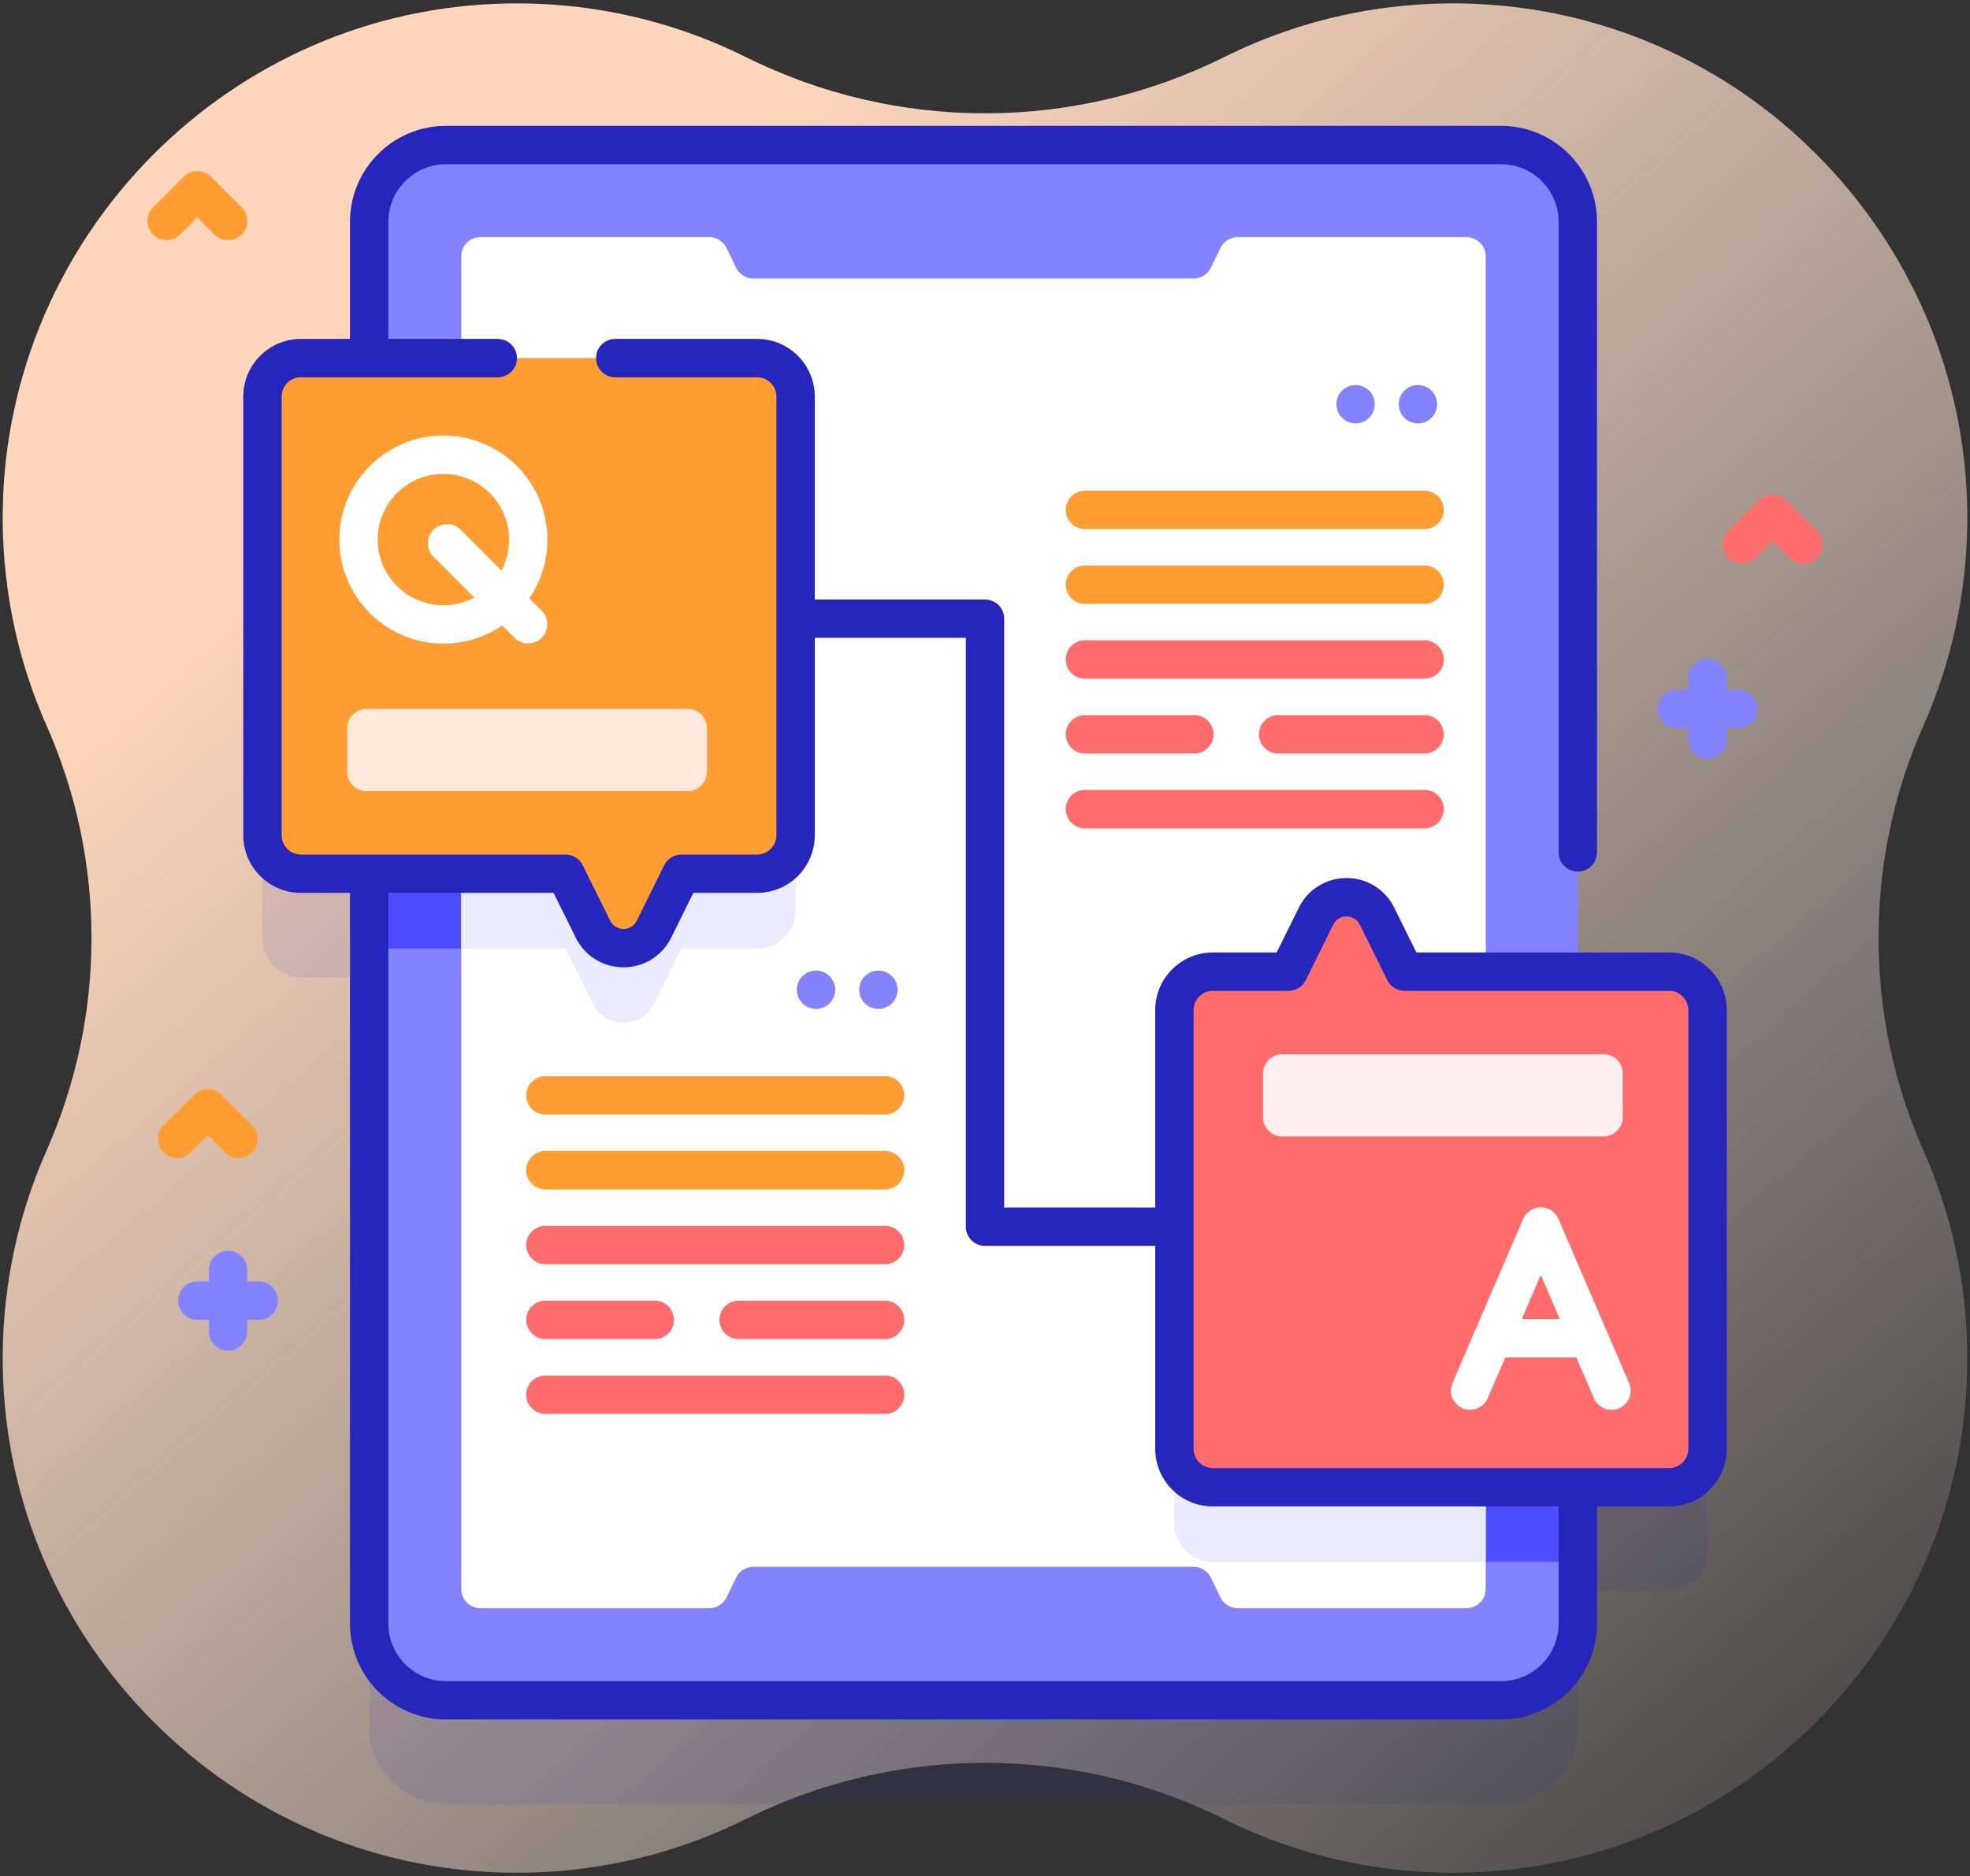 <?xml version="1.0" encoding="UTF-8"?><svg xmlns="http://www.w3.org/2000/svg" xmlns:xlink="http://www.w3.org/1999/xlink" height="489.0" preserveAspectRatio="xMidYMid meet" version="1.0" viewBox="-0.7 11.5 513.4 489.0" width="513.4" zoomAndPan="magnify"><rect x="-0.7" y="11.5" width="513.4" height="489.0" fill="#333333" stroke="none"/><g><g><linearGradient gradientTransform="translate(-553.2 -6339.89)" gradientUnits="userSpaceOnUse" id="a" x1="1056.673" x2="573.624" xlink:actuate="onLoad" xlink:show="other" xlink:type="simple" xmlns:xlink="http://www.w3.org/1999/xlink" y1="6880.255" y2="6325.199"><stop offset="0" stop-color="#fff3ee" stop-opacity="0"/><stop offset=".294" stop-color="#ffeade" stop-opacity=".373"/><stop offset=".787" stop-color="#ffd6bb"/></linearGradient><path d="M500.573,200.6c7.181-16.204,11.241-34.099,11.419-52.921 c0.685-71.972-56.211-132.1-128.121-135.166c-23.591-1.007-45.904,4.091-65.494,13.843c-39.321,19.575-85.437,19.575-124.757,0 c-19.59-9.752-41.903-14.85-65.494-13.843C56.218,15.581-0.677,75.707,0.006,147.679c0.179,18.822,4.239,36.717,11.419,52.921 c15.628,35.269,15.628,75.529,0,110.8c-7.18,16.204-11.241,34.099-11.419,52.922c-0.683,71.973,56.212,132.099,128.122,135.165 c23.591,1.006,45.905-4.091,65.494-13.843c39.32-19.575,85.435-19.575,124.755,0c19.589,9.752,41.903,14.849,65.494,13.843 c71.909-3.066,128.805-63.193,128.121-135.165c-0.179-18.823-4.238-36.717-11.419-52.921 C484.946,276.13,484.946,235.869,500.573,200.6L500.573,200.6z" fill="url(#a)"/><g><g id="change1_1"><path d="M434.295,291.755H410.49V96.306c0-11.051-8.95-20-20-20 H115.51c-11.05,0-20,8.949-20,20v35.53H77.705c-5.53,0-10,4.48-10,10v114.381c0,5.52,4.47,10,10,10H95.51v195.448 c0,11.051,8.95,20,20,20H390.49c11.05,0,20-8.949,20-20v-35.53h23.806c5.529,0,10-4.48,10-10V301.755 C444.295,296.235,439.824,291.755,434.295,291.755z" fill="#2626BC" opacity=".1"/></g><g><g id="change2_3"><path d="M410.49,69.306v365.359c0,11.051-8.95,20-20,20H115.51c-11.05,0-20-8.949-20-20V69.306 c0-11.051,8.95-20,20-20H390.49C401.539,49.306,410.49,58.256,410.49,69.306z" fill="#8383FF"/></g><g fill="#4D4DFF" id="change3_1"><path d="M206.64,134.326v114.38c0,5.521-4.479,10-10,10h-19.75l-7.16,14.471c-0.75,1.51-1.89,2.739-3.27,3.6 c-1.38,0.85-3,1.33-4.681,1.33c-3.369,0-6.449-1.91-7.939-4.93l-7.16-14.471H95.51v-134.38h101.13 C202.16,124.326,206.64,128.796,206.64,134.326L206.64,134.326z"/><path d="M410.49,284.236v134.38h-95.13c-5.52,0-10-4.47-10-10v-114.38c0-5.521,4.48-10,10-10h19.75l7.16-14.47 c0.75-1.511,1.89-2.74,3.27-3.601c1.381-0.85,3-1.33,4.681-1.33c3.37,0,6.45,1.91,7.939,4.931l7.16,14.47H410.49z"/></g><g id="change4_2"><path d="M386.49,78.306v347.359c0,2.771-2.239,5-5,5h-59.62c-1.92,0-3.659-1.09-4.5-2.81l-2.5-5.16 c-0.84-1.72-2.58-2.81-4.5-2.81H195.63c-1.92,0-3.66,1.09-4.5,2.81l-2.5,5.16c-0.84,1.72-2.58,2.81-4.5,2.81h-59.62 c-2.76,0-5-2.229-5-5V78.306c0-2.771,2.24-5,5-5h59.62c1.92,0,3.66,1.09,4.5,2.81l2.5,5.16c0.84,1.72,2.58,2.81,4.5,2.81 h114.739c1.92,0,3.66-1.09,4.5-2.81l2.5-5.16c0.841-1.72,2.58-2.81,4.5-2.81h59.62C384.25,73.306,386.49,75.536,386.49,78.306z" fill="#FFF"/></g><g fill="#EBEBFF" id="change5_1"><path d="M206.64,134.326v114.38c0,5.521-4.479,10-10,10h-19.75l-7.16,14.471c-0.75,1.51-1.89,2.739-3.27,3.6 c-1.38,0.85-3,1.33-4.681,1.33c-3.369,0-6.449-1.91-7.939-4.93l-7.16-14.471h-27.17v-134.38h77.13 C202.16,124.326,206.64,128.796,206.64,134.326L206.64,134.326z"/><path d="M386.49,284.236v134.38h-71.13c-5.52,0-10-4.47-10-10v-114.38c0-5.521,4.48-10,10-10h19.75l7.16-14.47 c0.75-1.511,1.89-2.74,3.27-3.601c1.381-0.85,3-1.33,4.681-1.33c3.37,0,6.45,1.91,7.939,4.931l7.16,14.47H386.49z"/></g></g><g><g id="change6_2"><path d="M196.635,104.838H77.705c-5.53,0-10,4.48-10,10v114.381c0,5.52,4.47,10,10,10h68.97l7.164,14.474 c1.495,3.021,4.574,4.932,7.944,4.932s6.45-1.913,7.944-4.935l7.157-14.473h19.75c5.523,0,10-4.477,10-10v-114.38 C206.635,109.315,202.158,104.838,196.635,104.838z" fill="#FF9D33"/></g><g id="change7_3"><path d="M315.365,399.135h118.931c5.529,0,10-4.48,10-10V274.755c0-5.52-4.471-10-10-10h-68.971l-7.164-14.474 c-1.495-3.021-4.573-4.932-7.943-4.932c-3.371,0-6.451,1.913-7.945,4.935l-7.157,14.472h-19.75c-5.522,0-10,4.478-10,10v114.381 C305.365,394.658,309.842,399.135,315.365,399.135L315.365,399.135z" fill="#FF6C6C"/></g></g><g fill="#FFF" id="change4_3"><path d="M114.853,179.263c-14.954,0-27.12-12.167-27.12-27.121s12.166-27.121,27.12-27.121 c14.955,0,27.121,12.166,27.121,27.121S129.809,179.263,114.853,179.263z M114.853,135.021c-9.439,0-17.12,7.68-17.12,17.121 c0,9.44,7.681,17.121,17.12,17.121c9.44,0,17.121-7.681,17.121-17.121C131.974,142.701,124.294,135.021,114.853,135.021z"/><path d="M136.914,179.202c-1.279,0-2.561-0.488-3.535-1.464l-21.12-21.12c-1.953-1.953-1.953-5.119,0-7.071 c1.951-1.951,5.119-1.951,7.07,0l21.12,21.12c1.952,1.953,1.952,5.119,0,7.071C139.474,178.714,138.193,179.202,136.914,179.202 L136.914,179.202z"/></g><g id="change2_4"><path d="M452.295,191.28h-3v-3c0-2.761-2.238-5-5-5c-2.763,0-5,2.239-5,5v3h-3c-2.763,0-5,2.239-5,5s2.237,5,5,5 h3v3c0,2.761,2.237,5,5,5c2.762,0,5-2.239,5-5v-3h3c2.762,0,5-2.239,5-5S455.057,191.28,452.295,191.28z" fill="#8383FF"/></g><g id="change2_5"><path d="M66.735,345.51h-3v-3c0-2.762-2.237-5-5-5c-2.762,0-5,2.238-5,5v3h-3c-2.762,0-5,2.238-5,5 c0,2.761,2.238,5,5,5h3v3c0,2.761,2.238,5,5,5c2.763,0,5-2.239,5-5v-3h3c2.763,0,5-2.239,5-5 C71.735,347.749,69.497,345.51,66.735,345.51z" fill="#8383FF"/></g><g id="change6_4"><path d="M61.469,313.342c-1.279,0-2.56-0.487-3.535-1.464l-4.465-4.464l-4.465,4.464 c-1.951,1.952-5.119,1.952-7.07,0c-1.953-1.953-1.953-5.118,0-7.07l8-8c1.951-1.952,5.119-1.952,7.07,0l8,8 c1.953,1.953,1.953,5.118,0,7.07C64.028,312.854,62.748,313.342,61.469,313.342z" fill="#FF9D33"/></g><g id="change6_5"><path d="M58.735,74.09c-1.278,0-2.56-0.487-3.534-1.464l-4.466-4.464l-4.465,4.464 c-1.951,1.952-5.119,1.952-7.069,0c-1.953-1.953-1.953-5.119,0-7.07l8-8c1.95-1.952,5.118-1.952,7.069,0l8,8 c1.953,1.952,1.953,5.118,0,7.07C61.295,73.601,60.015,74.09,58.735,74.09z" fill="#FF9D33"/></g><g id="change7_5"><path d="M469.265,158.388c-1.279,0-2.561-0.488-3.535-1.465l-4.465-4.464l-4.465,4.464 c-1.951,1.952-5.119,1.952-7.07,0c-1.953-1.952-1.953-5.118,0-7.07l8-8c1.951-1.952,5.119-1.952,7.07,0l8,8 c1.953,1.953,1.953,5.119,0,7.07C471.823,157.9,470.544,158.388,469.265,158.388z" fill="#FF6C6C"/></g><g id="change1_2"><path d="M434.295,259.755H368.43l-5.787-11.691c-2.355-4.758-7.117-7.714-12.426-7.714 c-5.313,0-10.073,2.958-12.429,7.718l-5.778,11.688h-16.646c-8.271,0-15,6.729-15,15v51.474H261V172.746c0-2.761-2.238-5-5-5 h-44.365v-52.908c0-8.271-6.729-15-15-15h-37.001c-2.762,0-5,2.239-5,5c0,2.762,2.238,5,5,5h37.001c2.757,0,5,2.243,5,5v114.381 c0,2.757-2.243,5-5,5h-19.75c-1.901,0-3.639,1.078-4.482,2.783l-7.155,14.473c-0.655,1.325-1.982,2.149-3.463,2.149 c-1.479,0-2.808-0.824-3.463-2.149L151.156,237c-0.845-1.704-2.58-2.781-4.481-2.781h-68.97c-2.757,0-5-2.243-5-5V114.838 c0-2.757,2.243-5,5-5h51.328c2.762,0,5-2.238,5-5c0-2.761-2.238-5-5-5h-28.525V69.303c0-8.271,6.729-15,15-15h274.983 c8.271,0,15,6.729,15,15v164.363c0,2.762,2.238,5,5,5c2.763,0,5-2.238,5-5V69.303c0-13.785-11.215-25-25-25H115.508 c-13.785,0-25,11.215-25,25v30.534H77.705c-8.271,0-15,6.729-15,15v114.381c0,8.271,6.729,15,15,15h12.803v190.452 c0,13.784,11.215,25,25,25h274.983c13.785,0,25-11.216,25-25v-30.536h18.804c8.271,0,15-6.729,15-15v-114.38 C449.295,266.484,442.566,259.755,434.295,259.755L434.295,259.755z M405.491,434.671c0,8.271-6.729,15-15,15H115.508 c-8.271,0-15-6.729-15-15V244.219h43.062l5.787,11.691c2.355,4.758,7.116,7.714,12.427,7.714c5.312,0,10.072-2.958,12.428-7.718 l5.778-11.688h16.646c8.271,0,15-6.729,15-15v-51.473H251v153.482c0,2.761,2.237,5,5,5h44.364v52.907c0,8.271,6.729,15,15,15 h90.127V434.671z M439.295,389.135c0,2.758-2.243,5-5,5H315.365c-2.757,0-5-2.242-5-5v-114.38c0-2.757,2.243-5,5-5h19.75 c1.901,0,3.64-1.079,4.482-2.783l7.156-14.473c0.654-1.326,1.981-2.149,3.463-2.149c1.479,0,2.807,0.823,3.463,2.149 l7.164,14.475c0.844,1.704,2.58,2.781,4.48,2.781h68.971c2.757,0,5,2.243,5,5L439.295,389.135z" fill="#2626BC"/></g><g><g fill="#FFF" id="change4_1"><path d="M419.268,378.953c-1.938,0-3.78-1.132-4.595-3.023l-13.827-32.119l-13.827,32.119 c-1.093,2.536-4.036,3.708-6.57,2.614c-2.536-1.092-3.707-4.032-2.614-6.568l18.42-42.787c0.79-1.834,2.596-3.023,4.593-3.023 s3.803,1.188,4.593,3.023l18.42,42.787c1.092,2.536-0.079,5.478-2.615,6.568C420.6,378.821,419.929,378.953,419.268,378.953 L419.268,378.953z"/><path d="M409.198,365.306h-20.896c-2.763,0-5-2.239-5-5c0-2.762,2.237-5,5-5h20.896c2.763,0,5,2.238,5,5 C414.198,363.067,411.96,365.306,409.198,365.306z"/></g></g><g><g><g><g><g><g id="change6_6"><path d="M370.566,149.388h-88.52c-2.762,0-5-2.239-5-5c0-2.762,2.238-5,5-5h88.52c2.762,0,5,2.238,5,5 C375.566,147.149,373.327,149.388,370.566,149.388z" fill="#FF9D33"/></g><g id="change6_1"><path d="M370.566,168.891h-88.52c-2.762,0-5-2.239-5-5c0-2.762,2.238-5,5-5h88.52c2.762,0,5,2.238,5,5 C375.566,166.652,373.327,168.891,370.566,168.891z" fill="#FF9D33"/></g><g id="change7_6"><path d="M370.566,188.393h-88.52c-2.762,0-5-2.239-5-5c0-2.762,2.238-5,5-5h88.52c2.762,0,5,2.238,5,5 C375.566,186.154,373.327,188.393,370.566,188.393z" fill="#FF6C6C"/></g><g id="change7_1"><path d="M310.566,207.896h-28.52c-2.762,0-5-2.239-5-5s2.238-5,5-5h28.52c2.762,0,5,2.239,5,5 S313.327,207.896,310.566,207.896z" fill="#FF6C6C"/></g><g id="change7_4"><path d="M370.566,207.896H332.39c-2.762,0-5-2.239-5-5s2.238-5,5-5h38.176c2.762,0,5,2.239,5,5 S373.327,207.896,370.566,207.896z" fill="#FF6C6C"/></g></g></g><g><g><g id="change7_8"><path d="M370.566,227.399h-88.52c-2.762,0-5-2.239-5-5s2.238-5,5-5h88.52c2.762,0,5,2.239,5,5 S373.327,227.399,370.566,227.399z" fill="#FF6C6C"/></g></g></g></g><g fill="#8383FF" id="change2_1"><circle cx="352.577" cy="116.857" r="5"/><circle cx="368.827" cy="116.857" r="5"/></g></g><g><g><g><g><g id="change6_7"><path d="M229.953,302.002h-88.521c-2.762,0-5-2.238-5-5c0-2.761,2.238-5,5-5h88.521c2.762,0,5,2.239,5,5 C234.953,299.763,232.715,302.002,229.953,302.002z" fill="#FF9D33"/></g><g id="change6_3"><path d="M229.953,321.505h-88.521c-2.762,0-5-2.238-5-5c0-2.761,2.238-5,5-5h88.521c2.762,0,5,2.239,5,5 C234.953,319.266,232.715,321.505,229.953,321.505z" fill="#FF9D33"/></g><g id="change7_9"><path d="M229.953,341.007h-88.521c-2.762,0-5-2.238-5-5c0-2.761,2.238-5,5-5h88.521c2.762,0,5,2.239,5,5 C234.953,338.768,232.715,341.007,229.953,341.007z" fill="#FF6C6C"/></g><g id="change7_10"><path d="M169.953,360.51h-28.521c-2.762,0-5-2.239-5-5c0-2.762,2.238-5,5-5h28.521c2.762,0,5,2.238,5,5 C174.953,358.271,172.715,360.51,169.953,360.51z" fill="#FF6C6C"/></g><g id="change7_7"><path d="M229.953,360.51h-38.177c-2.762,0-5-2.239-5-5c0-2.762,2.238-5,5-5h38.177c2.762,0,5,2.238,5,5 C234.953,358.271,232.715,360.51,229.953,360.51z" fill="#FF6C6C"/></g></g></g><g><g><g id="change7_2"><path d="M229.953,380.013h-88.521c-2.762,0-5-2.239-5-5c0-2.762,2.238-5,5-5h88.521c2.762,0,5,2.238,5,5 C234.953,377.774,232.715,380.013,229.953,380.013z" fill="#FF6C6C"/></g></g></g></g><g fill="#8383FF" id="change2_2"><circle cx="211.965" cy="269.471" r="5"/><circle cx="228.215" cy="269.471" r="5"/></g></g></g><g><g id="change8_1"><path d="M178.553,217.693H94.787c-2.762,0-5-2.239-5-5V201.28c0-2.761,2.238-5,5-5h83.767c2.761,0,5,2.239,5,5 v11.412C183.553,215.454,181.315,217.693,178.553,217.693L178.553,217.693z" fill="#FFE8DC"/></g><g id="change9_1"><path d="M417.213,307.693h-83.768c-2.761,0-5-2.239-5-5V291.28c0-2.761,2.239-5,5-5h83.768c2.761,0,5,2.239,5,5 v11.412C422.213,305.454,419.975,307.693,417.213,307.693z" fill="#FEE"/></g></g></g></g></g></svg>